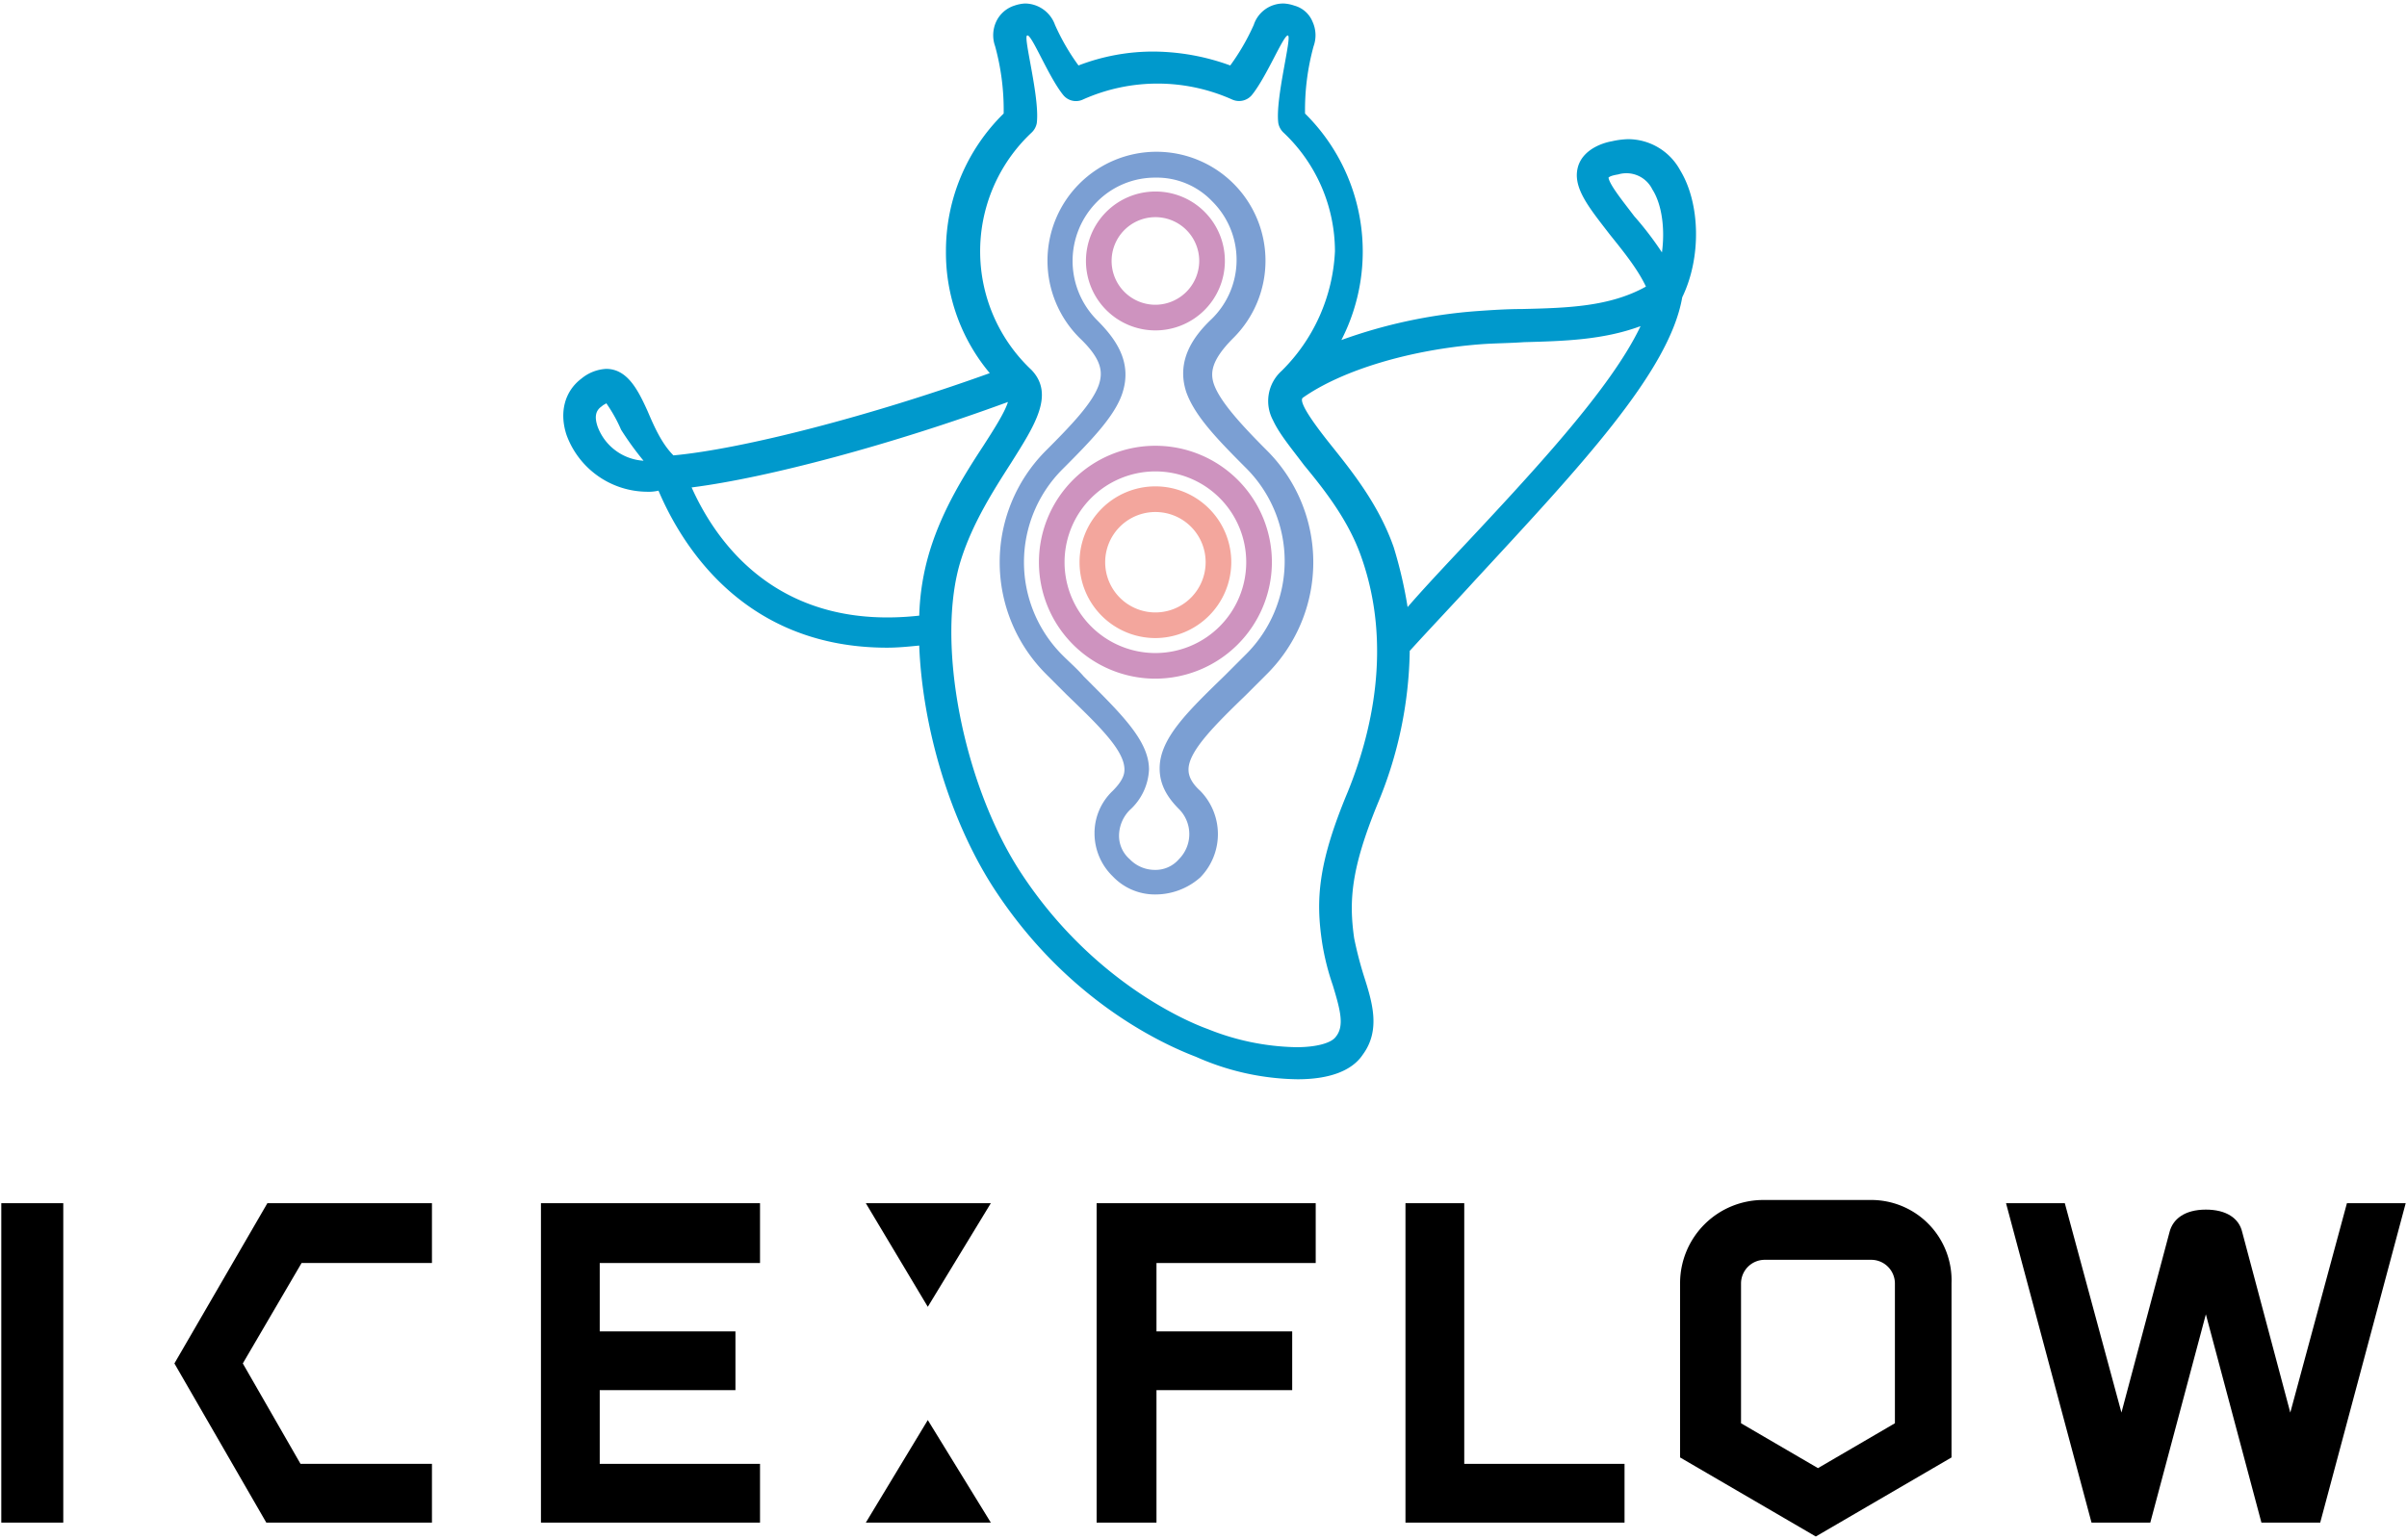 <svg id="レイヤー_1" data-name="レイヤー 1" xmlns="http://www.w3.org/2000/svg" width="400" height="256" preserveAspectRatio="xMinYMid" viewBox="0 0 400 256"><defs><style>.cls-1{fill:#09c;}.cls-2{fill:#7b9fd3;}.cls-3{fill:#ce93bf;}.cls-4{fill:#f3a69d;}</style></defs><path d="M390.017,200.011l-9.412,34.807-7.991-30.012c-.533-2.309-2.664-3.729-6.038-3.729-3.552,0-5.5,1.6-6.038,3.729l-7.991,30.012-9.412-34.807h-9.768l14.207,53.1h9.767l9.235-34.63,9.234,34.63h9.768l14.207-53.1Z"/><path d="M310.814,199.478H293.055A13.834,13.834,0,0,0,279.2,213.153v29.124l22.554,13.141,22.553-13.141V213.33A13.352,13.352,0,0,0,310.814,199.478Zm-8.7,44.575-12.786-7.459V213.33a3.942,3.942,0,0,1,3.907-3.907h17.758a3.942,3.942,0,0,1,3.907,3.907v23.264Z"/><polygon points="243.331 243.342 243.331 200.011 233.564 200.011 233.564 253.11 269.969 253.11 269.969 243.342 243.331 243.342"/><polygon points="218.647 209.956 218.647 200.011 182.241 200.011 182.241 253.11 192.186 253.11 192.186 231.089 214.74 231.089 214.74 221.322 192.186 221.322 192.186 209.956 218.647 209.956"/><polygon points="143.883 200.011 154.183 217.237 164.66 200.011 143.883 200.011"/><polygon points="143.883 253.11 154.183 236.061 164.66 253.11 143.883 253.11"/><polygon points="126.302 209.956 126.302 200.011 89.897 200.011 89.897 253.11 126.302 253.11 126.302 243.342 99.664 243.342 99.664 231.089 122.217 231.089 122.217 221.322 99.664 221.322 99.664 209.956 126.302 209.956"/><polygon points="71.783 253.11 44.257 253.11 28.984 226.649 44.434 200.011 71.783 200.011 71.783 209.956 50.117 209.956 40.35 226.649 49.94 243.342 71.783 243.342 71.783 253.11"/><rect x="0.215" y="200.011" width="10.3" height="53.098"/><path class="cls-1" d="M215.628,179.411c5.327,0,9.056-1.42,10.832-4.084,3.019-4.085,1.6-8.7.178-13.142a63.365,63.365,0,0,1-1.6-6.215c-.888-6.216-.533-11.543,3.907-22.376a68.225,68.225,0,0,0,5.327-25.395c3.552-3.907,7.281-7.814,10.833-11.721,17.226-18.646,32.321-34.629,34.452-47.06,3.2-6.571,3.019-15.628-.356-21.133a9.857,9.857,0,0,0-8.7-5.15,13.755,13.755,0,0,0-2.664.355c-1.066.178-4.44,1.066-5.5,3.907-1.243,3.552,1.6,6.926,5.15,11.543,2.131,2.664,4.617,5.683,6.038,8.7-6.038,3.374-13.142,3.552-20.6,3.73-2.487,0-5.15.177-7.637.355a84.438,84.438,0,0,0-22.375,4.8,32.236,32.236,0,0,0-6.038-37.649,39.911,39.911,0,0,1,1.42-11.188,5.391,5.391,0,0,0-.177-4.084A4.546,4.546,0,0,0,215.1.937a6.3,6.3,0,0,0-1.776-.355,5.172,5.172,0,0,0-4.972,3.552,36.7,36.7,0,0,1-3.907,6.748,37.745,37.745,0,0,0-12.609-2.309,34.452,34.452,0,0,0-12.609,2.309,36.685,36.685,0,0,1-3.906-6.748A5.344,5.344,0,0,0,170.343.582a6.3,6.3,0,0,0-1.776.355A5.032,5.032,0,0,0,165.548,3.6a5.391,5.391,0,0,0-.177,4.084,39.911,39.911,0,0,1,1.42,11.188A31.972,31.972,0,0,0,157.2,41.782a31.136,31.136,0,0,0,7.281,20.245c-19.712,7.1-41.023,12.608-52.566,13.674-1.953-1.954-3.2-4.795-4.262-7.281-1.6-3.552-3.374-7.1-6.926-7.1a7.024,7.024,0,0,0-4.084,1.6c-2.842,2.131-3.73,5.682-2.486,9.412a14.358,14.358,0,0,0,13.319,9.412,7.265,7.265,0,0,0,1.953-.178c4.084,9.59,14.562,26.1,38,26.1,1.776,0,3.552-.177,5.328-.355.533,13.674,5.15,29.3,12.609,40.667,11.9,18.114,27.348,25.395,33.386,27.7A42.711,42.711,0,0,0,215.628,179.411ZM99.309,70.906c-.533-1.6-.356-2.664.71-3.374.355-.355.71-.355.71-.533a24.681,24.681,0,0,1,2.486,4.44,50.907,50.907,0,0,0,3.73,5.15A8.72,8.72,0,0,1,99.309,70.906Zm53.453,31.433c-22.553,2.486-33.209-11.011-37.826-21.311,12.609-1.6,33.209-7.1,52.566-14.206-.533,1.775-2.486,4.794-4.085,7.281-3.019,4.617-6.748,10.477-8.879,17.4A40.655,40.655,0,0,0,152.762,102.339Zm60.2-40.667a6.742,6.742,0,0,0-1.421,8.168c1.066,2.309,3.019,4.618,5.15,7.459,3.374,4.085,7.459,9.235,9.59,15.45,5.15,14.74,1.6,29.3-2.309,38.892-4.972,11.9-5.327,17.936-4.262,25.039a41.57,41.57,0,0,0,1.776,7.1c1.243,4.084,1.953,6.748.533,8.524-.711,1.065-3.2,1.776-6.571,1.776a41.256,41.256,0,0,1-14.74-3.019c-4.439-1.6-19.534-8.524-30.9-25.75-9.767-14.74-14.384-38.714-10.122-52.211,1.953-6.215,5.505-11.72,8.346-16.16,3.907-6.216,7.282-11.366,3.375-15.45a27.052,27.052,0,0,1,0-39.424,2.885,2.885,0,0,0,.888-1.6c.532-4.263-2.309-14.385-1.6-14.563.711-.355,3.552,6.926,6.038,9.945a2.718,2.718,0,0,0,3.2.711,30.335,30.335,0,0,1,24.862,0,2.774,2.774,0,0,0,3.2-.711c2.487-3.019,5.328-10.122,6.038-9.945s-2.131,10.478-1.6,14.563a2.885,2.885,0,0,0,.888,1.6,27.167,27.167,0,0,1,8.524,19.712A29.882,29.882,0,0,1,212.964,61.672ZM241.2,92.927c-2.486,2.664-4.972,5.327-7.281,7.991a72.6,72.6,0,0,0-2.309-9.945c-2.486-7.1-6.926-12.608-10.477-17.048s-5.328-7.281-4.617-7.814c6.57-4.617,17.936-7.991,29.479-8.879,2.308-.178,4.795-.178,7.281-.355,6.571-.178,13.141-.355,19.357-2.664C267.66,64.69,254.7,78.542,241.2,92.927Zm34.985-50.968a53.891,53.891,0,0,0-4.618-6.037c-1.6-2.132-4.084-5.15-4.262-6.394.178-.177.533-.355,1.6-.532a4.8,4.8,0,0,1,5.683,2.486C276.185,33.968,276.717,38.053,276.185,41.959Z"/><path class="cls-2" d="M192.009,148.689a9.662,9.662,0,0,1-7.1-3.019,9.959,9.959,0,0,1-3.019-7.1,9.661,9.661,0,0,1,3.019-7.1c1.776-1.776,1.954-2.841,1.954-3.552,0-3.2-4.262-7.281-9.59-12.431-1.066-1.065-2.309-2.308-3.552-3.552a26.261,26.261,0,0,1,0-36.937c4.44-4.44,7.814-7.992,8.88-11.011.71-2.131.532-4.262-3.2-7.814a18.114,18.114,0,1,1,25.572,0c-3.729,3.73-3.906,5.861-3.2,7.814,1.065,2.842,4.439,6.571,8.879,11.011a26.259,26.259,0,0,1,0,36.937c-1.243,1.244-2.486,2.487-3.552,3.552-5.327,5.15-9.589,9.412-9.589,12.431,0,.711.177,1.954,1.953,3.552a10.291,10.291,0,0,1,0,14.384A11.23,11.23,0,0,1,192.009,148.689Zm0-119.161a13.562,13.562,0,0,0-9.768,4.085,13.936,13.936,0,0,0,0,19.534c3.019,3.019,6.038,6.926,4.262,12.254-1.243,3.729-4.972,7.636-9.944,12.608a21.864,21.864,0,0,0,0,30.9c1.243,1.244,2.486,2.309,3.551,3.552,6.216,6.216,10.833,10.655,10.833,15.45a9.609,9.609,0,0,1-3.2,6.748,6.118,6.118,0,0,0-1.776,4.085,5.139,5.139,0,0,0,1.776,4.084,5.778,5.778,0,0,0,4.084,1.776,5.142,5.142,0,0,0,4.085-1.776,5.9,5.9,0,0,0,0-8.346c-2.132-2.131-3.2-4.262-3.2-6.748,0-4.973,4.617-9.412,10.833-15.45l3.551-3.552a21.864,21.864,0,0,0,0-30.9c-4.972-4.973-8.524-8.7-9.944-12.609-1.776-5.327,1.243-9.412,4.262-12.253a13.722,13.722,0,0,0,0-19.535A12.712,12.712,0,0,0,192.009,29.528Z"/><path class="cls-3" d="M192.009,31.837A11.543,11.543,0,1,0,203.552,43.38,11.52,11.52,0,0,0,192.009,31.837Zm0,18.824a7.281,7.281,0,1,1,7.281-7.281A7.313,7.313,0,0,1,192.009,50.661Z"/><path class="cls-3" d="M192.009,112.816a19.357,19.357,0,1,1,19.357-19.357A19.4,19.4,0,0,1,192.009,112.816Zm0-34.451A15.095,15.095,0,1,0,207.1,93.459,15.082,15.082,0,0,0,192.009,78.365Z"/><path class="cls-4" d="M192.009,106.068a12.609,12.609,0,1,1,12.608-12.609A12.658,12.658,0,0,1,192.009,106.068Zm0-20.955a8.347,8.347,0,1,0,8.346,8.346A8.336,8.336,0,0,0,192.009,85.113Z"/></svg>